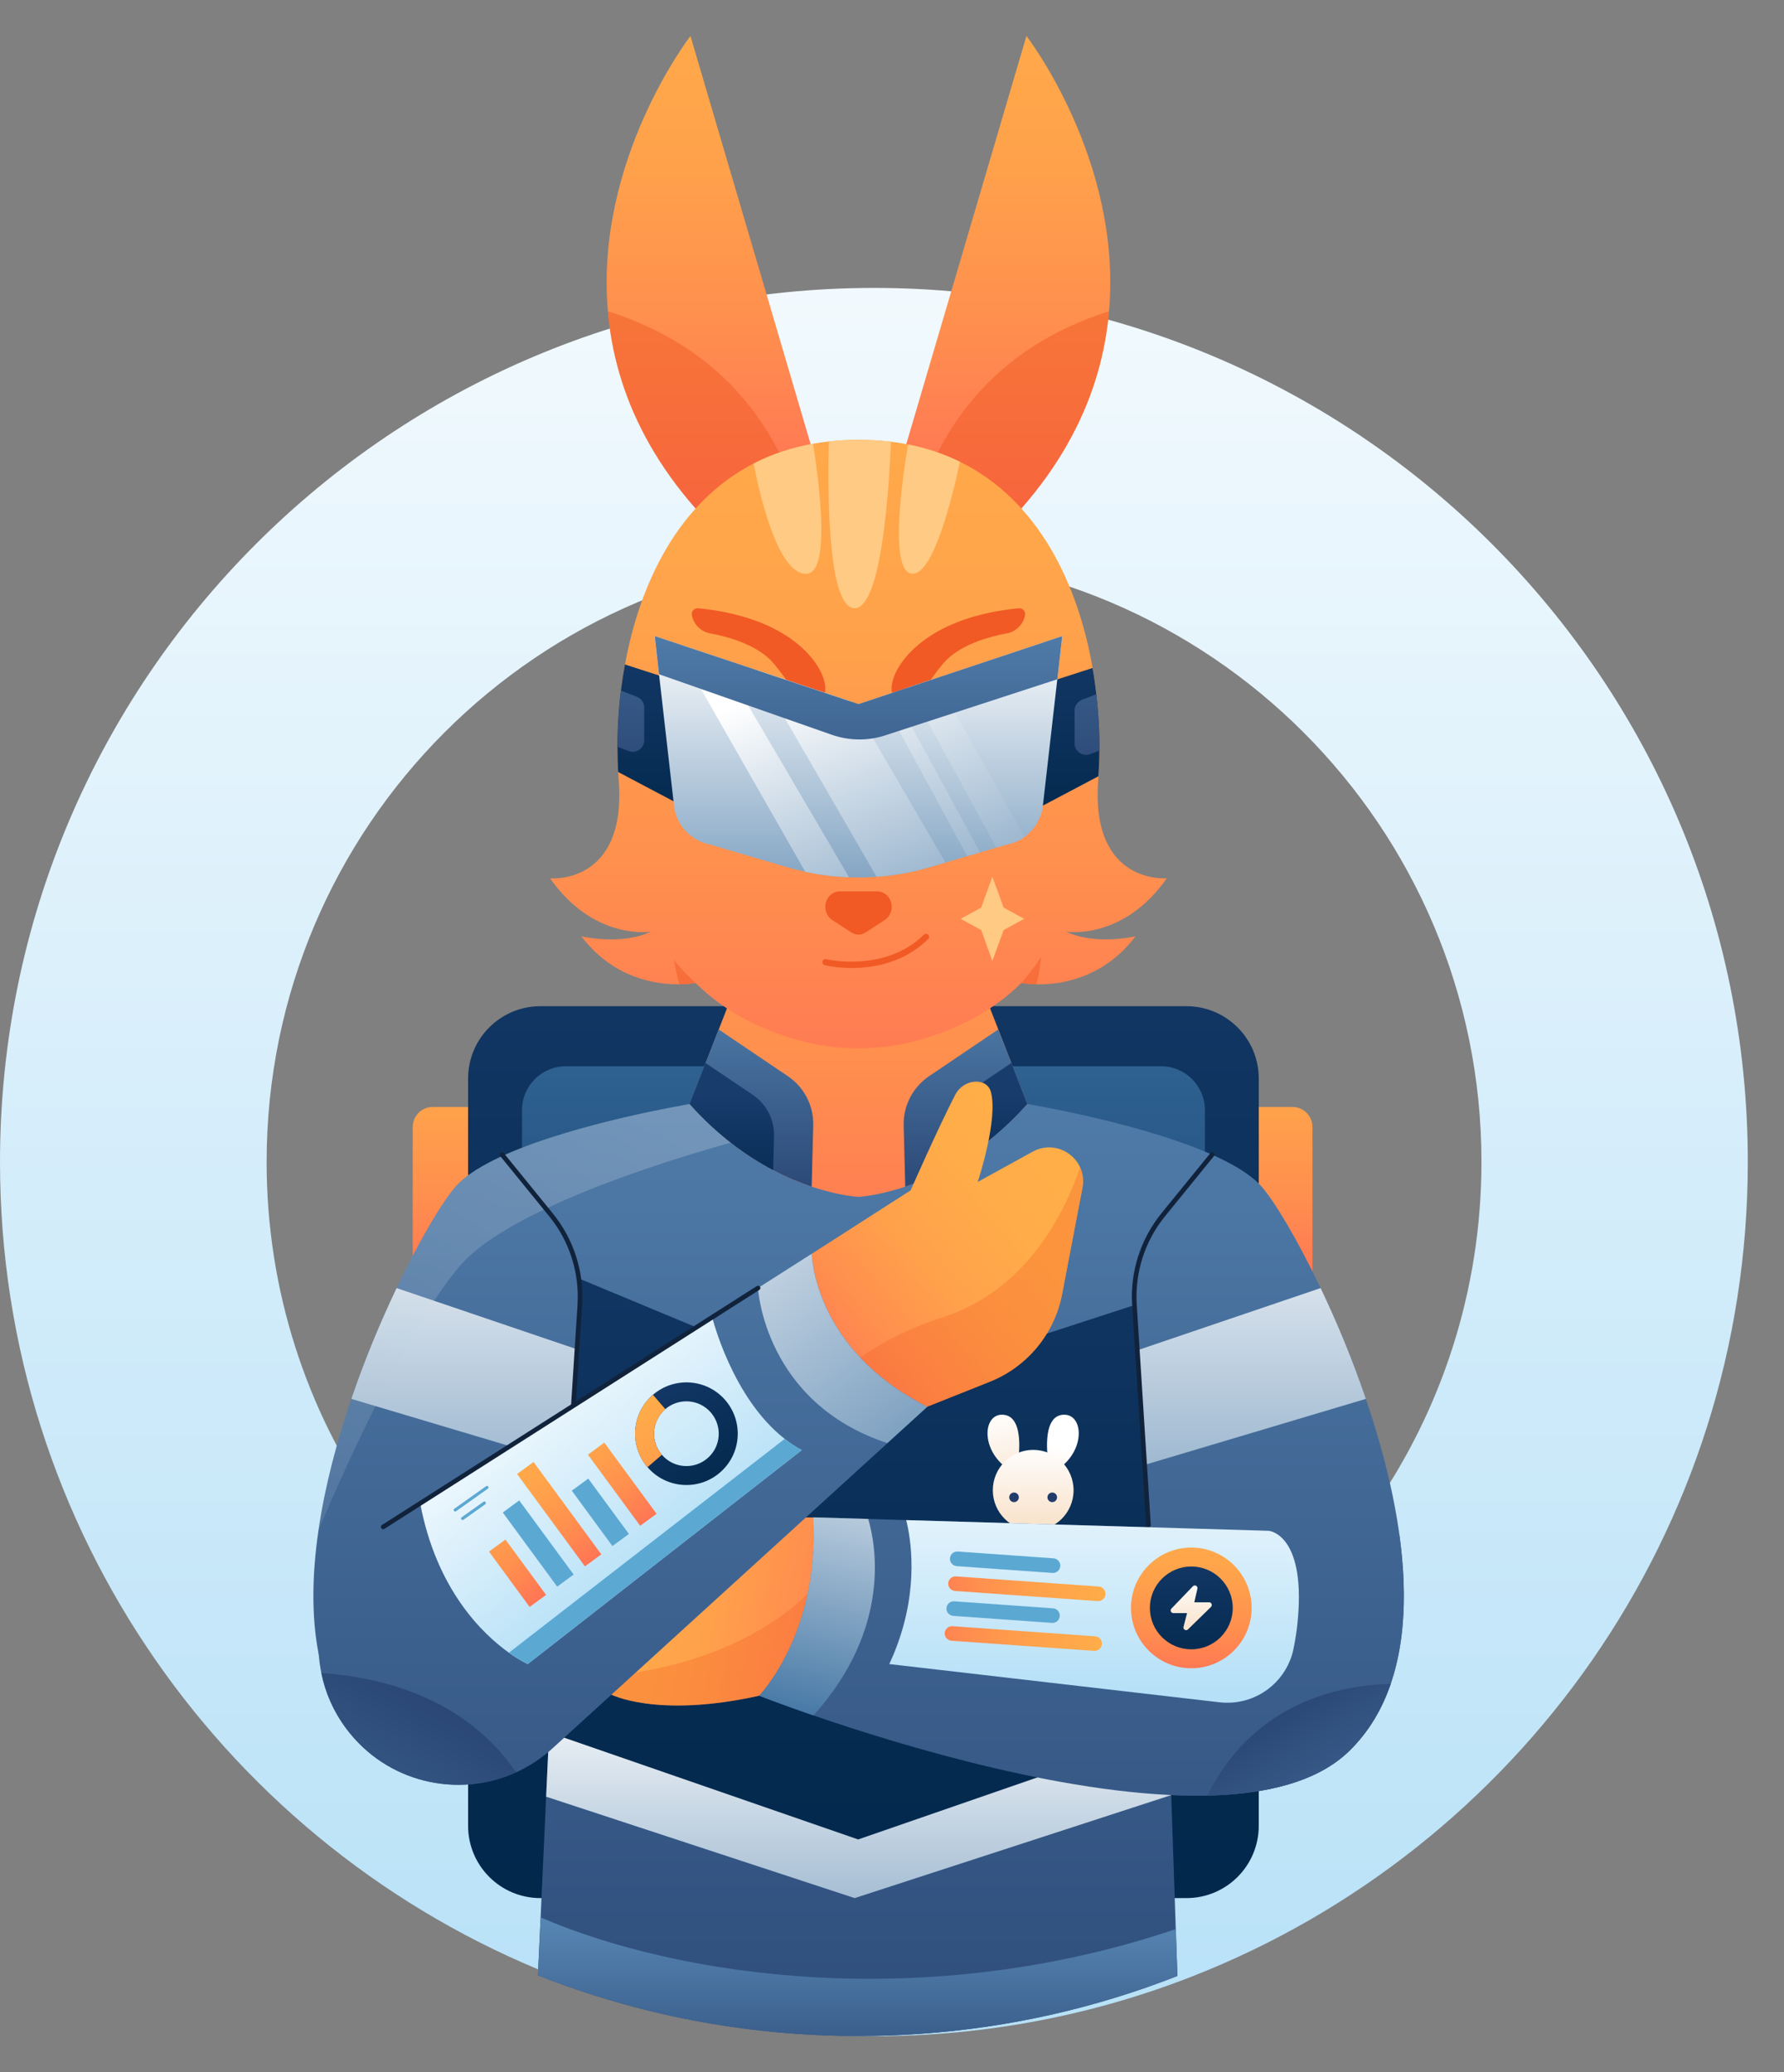 <svg width="31" height="36" viewBox="0 0 31 36" fill="none" xmlns="http://www.w3.org/2000/svg">
<rect x="0" y="0" width="31" height="36" fill="#808080" stroke="none"/>
<path d="M15.187 5.002C6.799 5.002 0 11.802 0 20.189C0 26.61 3.985 32.1 9.615 34.321C11.34 35.001 13.219 35.375 15.186 35.375C17.142 35.375 19.01 35.006 20.728 34.332C26.375 32.117 30.371 26.619 30.371 20.188C30.373 11.802 23.573 5.002 15.187 5.002ZM19.039 30.019C17.845 30.487 16.546 30.743 15.187 30.743C13.82 30.743 12.514 30.484 11.316 30.01C7.402 28.466 4.633 24.65 4.633 20.188C4.633 14.359 9.358 9.633 15.188 9.633C21.018 9.633 25.743 14.358 25.743 20.188C25.741 24.659 22.963 28.48 19.039 30.019Z" fill="url(#paint0_linear_421_59963)"/>
<path d="M7.52 22.713H8.134V19.231H7.52C7.328 19.231 7.172 19.387 7.172 19.579V22.365C7.173 22.558 7.328 22.713 7.52 22.713Z" fill="url(#paint1_linear_421_59963)"/>
<path d="M22.457 22.713H21.844V19.231H22.457C22.649 19.231 22.806 19.387 22.806 19.579V22.365C22.804 22.558 22.649 22.713 22.457 22.713Z" fill="url(#paint2_linear_421_59963)"/>
<path d="M20.617 32.976H9.39C8.696 32.976 8.134 32.414 8.134 31.72V18.737C8.134 18.044 8.696 17.481 9.39 17.481H20.617C21.311 17.481 21.873 18.044 21.873 18.737V31.719C21.873 32.414 21.311 32.976 20.617 32.976Z" fill="url(#paint3_linear_421_59963)"/>
<path d="M20.175 21.761H9.833C9.412 21.761 9.071 21.421 9.071 21V19.286C9.071 18.865 9.412 18.524 9.833 18.524H20.175C20.596 18.524 20.937 18.865 20.937 19.286V21C20.938 21.421 20.596 21.761 20.175 21.761Z" fill="url(#paint4_linear_421_59963)"/>
<path d="M23.442 30.422C22.786 31.06 21.642 31.245 20.352 31.187L20.431 33.513L20.46 34.329C19.058 34.879 17.555 35.226 15.987 35.335C15.634 35.36 15.277 35.372 14.918 35.372C12.95 35.372 11.072 34.998 9.347 34.318L9.394 33.312L9.49 31.214L9.527 30.422L9.565 29.601L9.595 28.952L6.398 30.422C5.468 29.518 5.315 28.084 5.534 26.587C5.646 25.822 5.853 25.04 6.106 24.303C6.344 23.603 6.621 22.943 6.892 22.378C7.306 21.509 7.702 20.859 7.915 20.617C8.005 20.515 8.128 20.416 8.274 20.324C8.422 20.232 8.592 20.143 8.778 20.061C10.034 19.503 11.99 19.18 11.99 19.18L12.502 19.194L14.622 19.252L14.919 20.779L15.215 19.252L17.849 19.18C17.849 19.18 21.136 19.72 21.924 20.617C22.137 20.859 22.534 21.51 22.947 22.378C23.217 22.943 23.495 23.603 23.733 24.303C24.479 26.483 24.848 29.054 23.442 30.422Z" fill="url(#paint5_linear_421_59963)"/>
<path d="M20.459 34.329C19.058 34.879 17.555 35.226 15.986 35.335C15.633 35.36 15.277 35.372 14.917 35.372C12.95 35.372 11.072 34.998 9.347 34.318L9.394 33.312C11.787 34.343 16.068 34.987 20.433 33.514L20.459 34.329Z" fill="url(#paint6_linear_421_59963)"/>
<path d="M6.105 24.303L9.951 25.45L10.078 23.459L6.892 22.378C6.621 22.944 6.344 23.603 6.105 24.303Z" fill="url(#paint7_linear_421_59963)"/>
<path opacity="0.2" d="M12.996 19.772C12.996 19.772 9.072 20.768 8.011 21.971C6.951 23.176 5.533 26.587 5.533 26.587C5.645 25.822 5.853 25.04 6.106 24.303C6.344 23.603 6.621 22.943 6.892 22.378C7.306 21.509 7.702 20.859 7.915 20.617C8.005 20.515 8.128 20.416 8.274 20.324C8.422 20.232 8.592 20.143 8.778 20.061C10.034 19.503 11.99 19.18 11.99 19.18L12.501 19.194L12.996 19.772Z" fill="url(#paint8_linear_421_59963)"/>
<path d="M20.351 31.187L14.851 32.976L9.49 31.214L9.527 30.421L9.564 29.6L9.927 24.909L19.889 25.448L20.351 31.187Z" fill="url(#paint9_linear_421_59963)"/>
<path d="M10.078 22.219L14.918 24.233L19.712 22.674L20.189 30.131L14.912 31.957L9.635 30.131L10.078 22.219Z" fill="url(#paint10_linear_421_59963)"/>
<path d="M15.389 28.454C15.389 28.454 14.989 29.062 13.193 29.46C11.395 29.859 10.604 29.432 10.604 29.432L10.845 29.086L12.751 26.363H14.134L14.561 27.074L15.389 28.454Z" fill="url(#paint11_linear_421_59963)"/>
<path opacity="0.3" d="M15.389 28.453C15.389 28.453 14.989 29.061 13.193 29.46C11.395 29.858 10.604 29.431 10.604 29.431L10.845 29.086C13.204 28.765 14.217 27.595 14.559 27.072L15.389 28.453Z" fill="#F15A24"/>
<path d="M9.829 26.538C9.828 26.538 9.828 26.538 9.827 26.538C9.805 26.537 9.788 26.517 9.79 26.497L10.035 22.672C10.071 22.112 9.896 21.563 9.542 21.129L8.693 20.086C8.679 20.069 8.682 20.044 8.699 20.029C8.716 20.016 8.741 20.018 8.756 20.035L9.604 21.079C9.971 21.53 10.153 22.097 10.115 22.678L9.87 26.503C9.868 26.522 9.85 26.538 9.829 26.538Z" fill="#11223B"/>
<path d="M17.85 19.179C17.106 20.018 16.306 20.422 15.729 20.616C15.243 20.779 14.918 20.794 14.918 20.794C14.918 20.794 14.59 20.779 14.105 20.616C13.53 20.422 12.73 20.018 11.985 19.179L12.489 17.886L12.888 16.864L14.687 17.639L14.918 17.738L16.138 17.213L16.948 16.864L16.988 16.963L17.348 17.887L17.455 18.163L17.85 19.179Z" fill="url(#paint12_linear_421_59963)"/>
<path d="M18.212 25.363C18.212 25.363 18.096 24.64 18.444 24.582C18.794 24.524 18.876 25.084 18.491 25.439L18.281 25.541L18.212 25.363Z" fill="url(#paint13_linear_421_59963)"/>
<path d="M17.693 25.363C17.693 25.363 17.81 24.64 17.46 24.582C17.111 24.524 17.029 25.084 17.414 25.439L17.624 25.542L17.693 25.363Z" fill="url(#paint14_linear_421_59963)"/>
<path d="M17.954 26.592C18.341 26.592 18.655 26.278 18.655 25.891C18.655 25.503 18.341 25.189 17.954 25.189C17.566 25.189 17.252 25.503 17.252 25.891C17.252 26.278 17.567 26.592 17.954 26.592Z" fill="url(#paint15_linear_421_59963)"/>
<path d="M17.62 26.097C17.666 26.097 17.704 26.06 17.704 26.014C17.704 25.967 17.667 25.93 17.62 25.93C17.574 25.93 17.537 25.967 17.537 26.014C17.537 26.06 17.574 26.097 17.62 26.097Z" fill="#223C6A"/>
<path d="M18.285 26.097C18.331 26.097 18.368 26.06 18.368 26.014C18.368 25.967 18.331 25.93 18.285 25.93C18.239 25.93 18.201 25.967 18.201 26.014C18.201 26.06 18.239 26.097 18.285 26.097Z" fill="#223C6A"/>
<path d="M15.703 19.553L15.73 20.616C15.93 20.548 16.156 20.456 16.399 20.328C16.854 20.088 17.363 19.727 17.85 19.179L17.574 18.468L17.346 17.885L16.142 18.698C15.859 18.89 15.694 19.212 15.703 19.553Z" fill="url(#paint16_linear_421_59963)"/>
<path d="M16.384 19.734L16.399 20.328C16.854 20.088 17.363 19.726 17.85 19.179L17.574 18.468L16.749 19.024C16.514 19.184 16.377 19.451 16.384 19.734Z" fill="url(#paint17_linear_421_59963)"/>
<path d="M19.271 5.408C19.15 6.815 18.489 8.362 16.748 9.796L15.762 9.663L15.197 9.587L17.836 0.625C17.836 0.625 19.5 2.772 19.271 5.408Z" fill="url(#paint18_linear_421_59963)"/>
<path opacity="0.5" d="M19.271 5.408C19.149 6.816 18.489 8.362 16.748 9.796L15.761 9.664C15.82 9.036 16.25 6.358 19.271 5.408Z" fill="#F15A24"/>
<path d="M10.563 5.408C10.684 6.815 11.345 8.362 13.086 9.796L14.072 9.663L14.637 9.587L11.998 0.625C11.998 0.625 10.334 2.772 10.563 5.408Z" fill="url(#paint19_linear_421_59963)"/>
<path opacity="0.5" d="M10.562 5.408C10.684 6.816 11.345 8.362 13.086 9.796L14.072 9.664C14.013 9.036 13.585 6.358 10.562 5.408Z" fill="#F15A24"/>
<path d="M18.527 16.186C19.036 16.43 19.731 16.267 19.731 16.267C19.164 17.015 18.401 17.11 18.008 17.101C17.847 17.098 17.746 17.078 17.746 17.078C17.204 17.619 16.532 17.909 15.978 18.067C15.285 18.262 14.55 18.262 13.856 18.067C13.302 17.911 12.629 17.619 12.088 17.078C12.088 17.078 11.98 17.1 11.807 17.101C11.408 17.106 10.661 17.003 10.102 16.267C10.102 16.267 10.797 16.43 11.307 16.186C11.307 16.186 10.323 16.348 9.559 15.26C9.559 15.26 10.895 15.383 10.751 13.546C10.747 13.502 10.745 13.457 10.742 13.412C10.709 12.845 10.74 12.196 10.86 11.543C11.116 10.147 11.779 8.731 13.095 8.053C13.403 7.894 13.745 7.777 14.128 7.709C14.217 7.693 14.31 7.679 14.404 7.669C14.569 7.651 14.74 7.641 14.919 7.641C15.116 7.641 15.304 7.653 15.483 7.674C15.585 7.686 15.685 7.702 15.781 7.722C16.11 7.787 16.41 7.891 16.682 8.023C18.057 8.699 18.736 10.169 18.986 11.605L18.987 11.608C19.014 11.76 19.035 11.911 19.052 12.061C19.091 12.398 19.109 12.729 19.105 13.041C19.104 13.194 19.098 13.343 19.088 13.486C19.088 13.505 19.085 13.525 19.084 13.545C18.942 15.381 20.276 15.258 20.276 15.258C19.511 16.348 18.527 16.186 18.527 16.186Z" fill="url(#paint20_linear_421_59963)"/>
<path d="M15.896 12.166C15.723 12.304 15.476 12.166 15.492 11.946C15.496 11.892 15.508 11.83 15.533 11.761C15.647 11.443 16.171 10.719 17.701 10.567C17.769 10.561 17.825 10.62 17.812 10.686C17.783 10.847 17.656 10.974 17.495 11.004C17.177 11.062 16.658 11.207 16.388 11.529C16.126 11.841 16.037 12.053 15.896 12.166Z" fill="#F15A24"/>
<path d="M13.938 12.166C14.111 12.304 14.358 12.166 14.342 11.946C14.338 11.892 14.326 11.83 14.301 11.761C14.187 11.443 13.663 10.719 12.132 10.567C12.065 10.56 12.009 10.62 12.022 10.686C12.051 10.847 12.178 10.974 12.339 11.003C12.656 11.062 13.176 11.206 13.446 11.529C13.71 11.841 13.798 12.053 13.938 12.166Z" fill="#F15A24"/>
<path d="M12.225 11.985L11.827 13.986L10.741 13.412C10.734 13.27 10.729 13.124 10.729 12.975C10.729 12.662 10.748 12.333 10.789 11.998C10.808 11.847 10.831 11.696 10.859 11.544L12.225 11.985Z" fill="url(#paint21_linear_421_59963)"/>
<path d="M11.194 12.29V12.863C11.194 13.001 11.056 13.097 10.927 13.049L10.73 12.975C10.73 12.662 10.75 12.333 10.79 11.998L11.067 12.105C11.143 12.135 11.194 12.207 11.194 12.29Z" fill="url(#paint22_linear_421_59963)"/>
<path d="M19.104 13.041C19.103 13.194 19.097 13.343 19.087 13.486L18.04 14.039L17.642 12.039L18.985 11.605L18.986 11.608C19.013 11.76 19.034 11.911 19.051 12.061C19.09 12.399 19.108 12.729 19.104 13.041Z" fill="url(#paint23_linear_421_59963)"/>
<path d="M19.104 13.041L18.941 13.102C18.812 13.15 18.673 13.054 18.673 12.916V12.343C18.673 12.261 18.724 12.188 18.8 12.158L19.051 12.061C19.09 12.399 19.108 12.729 19.104 13.041Z" fill="url(#paint24_linear_421_59963)"/>
<path d="M18.458 11.051L18.122 13.995C18.096 14.217 17.978 14.413 17.804 14.538C17.715 14.602 17.612 14.648 17.5 14.67L17.313 14.725L17.029 14.809L16.808 14.874L16.428 14.986L16.143 15.07C15.844 15.157 15.539 15.213 15.232 15.233C15.074 15.246 14.914 15.248 14.755 15.242C14.749 15.242 14.743 15.242 14.737 15.242C14.509 15.232 14.283 15.205 14.059 15.16C14.038 15.156 14.017 15.151 13.995 15.146C13.893 15.124 13.792 15.098 13.691 15.07L12.333 14.671C12.001 14.605 11.75 14.332 11.712 13.996L11.376 11.052L11.904 11.228L12.059 11.28L12.206 11.329L12.519 11.433L13.155 11.645L14.8 12.194L14.916 12.233L15.3 12.105L15.519 12.033L15.793 11.94L16.259 11.785L18.458 11.051Z" fill="url(#paint25_linear_421_59963)"/>
<path d="M14.754 15.241C14.748 15.241 14.742 15.241 14.735 15.241C14.508 15.232 14.281 15.204 14.057 15.159C14.037 15.155 14.016 15.15 13.993 15.146L11.835 11.365L11.903 11.227L12.058 11.279L12.206 11.328L12.518 11.433L14.754 15.241Z" fill="url(#paint26_linear_421_59963)"/>
<path d="M17.805 14.539C17.716 14.603 17.613 14.649 17.501 14.671L17.314 14.726L15.795 11.94L16.26 11.785L17.805 14.539Z" fill="url(#paint27_linear_421_59963)"/>
<path d="M16.428 14.984L16.143 15.068C15.844 15.155 15.539 15.211 15.232 15.232L13.156 11.643L14.801 12.192L16.428 14.984Z" fill="url(#paint28_linear_421_59963)"/>
<path d="M17.03 14.809L16.808 14.874L15.301 12.105L15.52 12.031L17.03 14.809Z" fill="url(#paint29_linear_421_59963)"/>
<path d="M14.918 12.232L18.458 11.051L18.373 11.801L15.381 12.776C15.08 12.874 14.755 12.87 14.456 12.766L11.452 11.714L11.377 11.051L14.918 12.232Z" fill="url(#paint30_linear_421_59963)"/>
<path d="M14.005 9.969C13.505 9.969 13.188 8.538 13.096 8.053C13.403 7.894 13.745 7.778 14.128 7.709C14.264 8.581 14.418 9.969 14.005 9.969Z" fill="#FFCA83"/>
<path d="M15.482 7.674C15.45 8.458 15.321 10.566 14.85 10.566C14.358 10.566 14.385 8.342 14.403 7.669C14.568 7.651 14.739 7.641 14.918 7.641C15.114 7.641 15.303 7.652 15.482 7.674Z" fill="#FFCA83"/>
<path d="M16.68 8.023C16.551 8.629 16.217 10.004 15.845 9.967C15.425 9.926 15.709 8.128 15.78 7.721C16.11 7.787 16.409 7.889 16.68 8.023Z" fill="#FFCA83"/>
<path d="M15.241 15.486H14.918H14.594C14.454 15.486 14.341 15.605 14.341 15.754V15.755C14.341 15.848 14.386 15.934 14.461 15.983L14.791 16.198C14.83 16.224 14.873 16.236 14.918 16.238C14.962 16.236 15.005 16.224 15.044 16.198L15.374 15.983C15.449 15.934 15.495 15.848 15.495 15.755V15.754C15.495 15.605 15.381 15.486 15.241 15.486Z" fill="#F15A24"/>
<path opacity="0.5" d="M12.088 17.078C12.088 17.078 11.98 17.1 11.808 17.101C11.74 16.897 11.712 16.673 11.712 16.673C11.81 16.823 12.088 17.078 12.088 17.078Z" fill="#F15A24"/>
<path opacity="0.5" d="M18.089 16.626C18.089 16.626 18.073 16.881 18.008 17.101C17.847 17.097 17.746 17.078 17.746 17.078C17.746 17.078 17.95 16.851 18.089 16.626Z" fill="#F15A24"/>
<path d="M14.803 16.817C14.537 16.817 14.349 16.773 14.331 16.768C14.303 16.761 14.285 16.732 14.291 16.704C14.299 16.676 14.327 16.657 14.355 16.665C14.365 16.667 15.378 16.903 16.054 16.239C16.075 16.218 16.11 16.218 16.129 16.24C16.15 16.261 16.15 16.294 16.128 16.315C15.707 16.729 15.178 16.817 14.803 16.817Z" fill="#F15A24"/>
<path d="M18.81 20.637L18.457 22.482C18.325 23.172 17.851 23.747 17.197 24.007L16.113 24.439L14.585 24.848L14.171 24.255L13.312 23.027L14.107 21.781L15.824 20.68C15.824 20.68 16.293 19.612 16.597 19.023C16.747 18.732 17.147 18.716 17.217 18.966C17.35 19.437 16.999 20.506 16.989 20.534L17.945 20.008C18.267 19.831 18.635 19.988 18.769 20.28C18.817 20.384 18.835 20.506 18.81 20.637Z" fill="url(#paint31_linear_421_59963)"/>
<path opacity="0.3" d="M18.81 20.637L18.457 22.482C18.325 23.172 17.851 23.747 17.197 24.008L16.113 24.439L14.586 24.848L14.171 24.255C14.593 23.797 15.295 23.234 16.384 22.884C17.854 22.413 18.511 21.041 18.768 20.279C18.817 20.384 18.835 20.506 18.81 20.637Z" fill="#F15A24"/>
<path d="M16.113 24.44L15.421 25.072L9.601 30.374C9.407 30.55 9.193 30.689 8.969 30.791C7.957 31.251 6.713 30.971 6.012 30.025C5.793 29.73 5.652 29.402 5.584 29.066C5.538 28.845 5.525 28.62 5.541 28.397C5.596 27.662 5.984 26.957 6.658 26.527L13.172 22.377L14.107 21.781C14.107 21.781 14.123 23.431 16.113 24.44Z" fill="url(#paint32_linear_421_59963)"/>
<path d="M16.113 24.44L15.419 25.071C13.277 24.368 13.171 22.377 13.171 22.377L14.106 21.781C14.107 21.781 14.123 23.431 16.113 24.44Z" fill="url(#paint33_linear_421_59963)"/>
<path d="M13.932 25.193L9.17 28.911C9.17 28.911 9.038 28.853 8.843 28.713C8.388 28.388 7.585 27.621 7.301 26.116L12.375 22.883C12.375 22.883 12.719 24.284 13.636 24.998C13.728 25.072 13.828 25.137 13.932 25.193Z" fill="url(#paint34_linear_421_59963)"/>
<path d="M13.932 25.193L9.17 28.911C9.17 28.911 9.039 28.853 8.843 28.713L13.635 24.999C13.728 25.072 13.828 25.137 13.932 25.193Z" fill="#5BA8D3"/>
<path d="M9.489 27.708L9.203 27.918L8.497 26.956L8.783 26.747L9.489 27.708Z" fill="url(#paint35_linear_421_59963)"/>
<path d="M9.022 26.067L8.737 26.277L9.682 27.565L9.968 27.355L9.022 26.067Z" fill="#5BA8D3"/>
<path d="M10.449 27.004L10.164 27.213L8.985 25.608L9.271 25.399L10.449 27.004Z" fill="url(#paint36_linear_421_59963)"/>
<path d="M10.222 25.688L9.936 25.898L10.642 26.86L10.928 26.65L10.222 25.688Z" fill="#5BA8D3"/>
<path d="M11.409 26.299L11.124 26.508L10.216 25.272L10.501 25.063L11.409 26.299Z" fill="url(#paint37_linear_421_59963)"/>
<path d="M11.346 24.232C10.973 24.553 10.931 25.117 11.252 25.49C11.573 25.862 12.136 25.905 12.509 25.584C12.883 25.263 12.925 24.7 12.604 24.326C12.283 23.953 11.72 23.911 11.346 24.232ZM12.293 25.335C12.059 25.536 11.704 25.511 11.501 25.274C11.3 25.039 11.325 24.685 11.56 24.482C11.795 24.279 12.151 24.306 12.353 24.541C12.556 24.777 12.53 25.132 12.293 25.335Z" fill="url(#paint38_linear_421_59963)"/>
<path d="M11.346 24.232L11.562 24.482C11.326 24.684 11.299 25.039 11.502 25.274L11.251 25.49C10.93 25.117 10.973 24.553 11.346 24.232Z" fill="url(#paint39_linear_421_59963)"/>
<path d="M7.908 26.26C7.901 26.26 7.893 26.255 7.888 26.249C7.88 26.237 7.882 26.221 7.894 26.212L8.447 25.82C8.459 25.811 8.475 25.814 8.484 25.826C8.492 25.838 8.49 25.854 8.477 25.863L7.925 26.255C7.92 26.259 7.914 26.26 7.908 26.26Z" fill="#5BA8D3"/>
<path d="M8.036 26.408C8.028 26.408 8.021 26.403 8.016 26.397C8.008 26.385 8.01 26.369 8.022 26.36L8.401 26.091C8.414 26.082 8.43 26.084 8.438 26.097C8.447 26.109 8.444 26.125 8.432 26.134L8.053 26.403C8.048 26.407 8.042 26.408 8.036 26.408Z" fill="#5BA8D3"/>
<path d="M6.658 26.567C6.645 26.567 6.632 26.561 6.625 26.549C6.613 26.53 6.619 26.506 6.637 26.494L13.151 22.343C13.17 22.331 13.194 22.337 13.207 22.355C13.219 22.374 13.213 22.398 13.194 22.41L6.68 26.561C6.673 26.565 6.666 26.567 6.658 26.567Z" fill="#11223B"/>
<path d="M14.131 19.553L14.104 20.616C13.904 20.548 13.677 20.456 13.435 20.328C12.98 20.088 12.471 19.727 11.983 19.179L12.26 18.468L12.488 17.885L13.692 18.698C13.975 18.89 14.141 19.212 14.131 19.553Z" fill="url(#paint40_linear_421_59963)"/>
<path d="M13.45 19.734L13.435 20.328C12.98 20.088 12.471 19.726 11.983 19.179L12.26 18.468L13.085 19.024C13.319 19.184 13.457 19.451 13.45 19.734Z" fill="url(#paint41_linear_421_59963)"/>
<path d="M23.734 24.303L19.889 25.45L19.762 23.459L22.948 22.378C23.219 22.944 23.496 23.603 23.734 24.303Z" fill="url(#paint42_linear_421_59963)"/>
<path d="M19.957 26.538C19.936 26.538 19.919 26.522 19.917 26.501L19.673 22.676C19.636 22.097 19.817 21.529 20.183 21.077L21.032 20.034C21.046 20.017 21.071 20.014 21.088 20.028C21.106 20.041 21.108 20.067 21.095 20.084L20.246 21.128C19.892 21.563 19.717 22.11 19.753 22.67L19.997 26.495C19.999 26.517 19.983 26.535 19.96 26.537C19.958 26.538 19.957 26.538 19.957 26.538Z" fill="#11223B"/>
<path d="M24.166 29.253C24.014 29.697 23.779 30.095 23.443 30.422C22.895 30.954 22.01 31.171 20.982 31.194C18.673 31.247 15.647 30.323 14.136 29.803C13.551 29.601 13.193 29.46 13.193 29.46C13.193 29.46 14.245 28.383 14.133 26.361L15.088 26.389L15.745 26.409L22.047 26.595L24.316 26.661C24.445 27.591 24.427 28.492 24.166 29.253Z" fill="url(#paint43_linear_421_59963)"/>
<path d="M14.135 29.803C13.55 29.601 13.191 29.46 13.191 29.46C13.191 29.46 14.243 28.383 14.131 26.361L15.087 26.389C15.221 26.843 15.491 28.296 14.135 29.803Z" fill="url(#paint44_linear_421_59963)"/>
<path d="M22.539 28.263C22.523 28.407 22.483 28.645 22.448 28.759C22.371 29.002 22.223 29.205 22.029 29.349C21.794 29.524 21.497 29.61 21.189 29.574L15.453 28.91C15.502 28.804 15.546 28.7 15.584 28.597C15.969 27.569 15.825 26.725 15.747 26.409L22.048 26.595C22.047 26.596 22.722 26.646 22.539 28.263Z" fill="url(#paint45_linear_421_59963)"/>
<path d="M20.701 28.983C21.28 28.983 21.749 28.513 21.749 27.934C21.749 27.356 21.28 26.886 20.701 26.886C20.122 26.886 19.653 27.356 19.653 27.934C19.653 28.513 20.122 28.983 20.701 28.983Z" fill="url(#paint46_linear_421_59963)"/>
<path d="M20.701 28.654C21.098 28.654 21.421 28.332 21.421 27.935C21.421 27.537 21.098 27.215 20.701 27.215C20.303 27.215 19.981 27.537 19.981 27.935C19.981 28.332 20.303 28.654 20.701 28.654Z" fill="url(#paint47_linear_421_59963)"/>
<path d="M20.728 27.559L20.355 27.947C20.327 27.976 20.348 28.025 20.389 28.025H20.627L20.566 28.263C20.553 28.308 20.61 28.341 20.643 28.308L21.043 27.917C21.073 27.888 21.052 27.837 21.01 27.837H20.753L20.807 27.601C20.818 27.555 20.761 27.525 20.728 27.559Z" fill="url(#paint48_linear_421_59963)"/>
<path d="M18.288 27.327L16.625 27.209C16.555 27.204 16.502 27.143 16.507 27.073C16.512 27.003 16.572 26.95 16.642 26.955L18.305 27.073C18.376 27.078 18.429 27.139 18.424 27.209C18.419 27.279 18.358 27.332 18.288 27.327Z" fill="#5BA8D3"/>
<path d="M19.073 27.816L16.596 27.64C16.525 27.635 16.473 27.575 16.477 27.505C16.482 27.435 16.543 27.382 16.613 27.387L19.09 27.563C19.16 27.568 19.213 27.628 19.209 27.698C19.204 27.77 19.143 27.821 19.073 27.816Z" fill="url(#paint49_linear_421_59963)"/>
<path d="M18.28 28.195L16.565 28.073C16.495 28.068 16.442 28.008 16.447 27.938C16.452 27.868 16.512 27.815 16.582 27.82L18.297 27.942C18.367 27.946 18.42 28.007 18.415 28.077C18.41 28.147 18.35 28.2 18.28 28.195Z" fill="#5BA8D3"/>
<path d="M19.012 28.681L16.534 28.505C16.464 28.5 16.411 28.44 16.416 28.37C16.421 28.3 16.481 28.247 16.551 28.252L19.029 28.428C19.099 28.433 19.152 28.493 19.147 28.563C19.142 28.633 19.082 28.686 19.012 28.681Z" fill="url(#paint50_linear_421_59963)"/>
<path d="M24.166 29.253C24.014 29.698 23.779 30.095 23.443 30.422C22.895 30.955 22.01 31.171 20.982 31.195C21.294 30.541 22.147 29.315 24.166 29.253Z" fill="url(#paint51_linear_421_59963)"/>
<path d="M8.969 30.791C7.957 31.251 6.713 30.971 6.012 30.024C5.793 29.729 5.651 29.402 5.584 29.066C6.553 29.13 8.059 29.46 8.969 30.791Z" fill="url(#paint52_linear_421_59963)"/>
<path d="M17.244 15.231L17.44 15.768L17.796 15.963L17.44 16.158L17.244 16.695L17.05 16.158L16.693 15.963L17.05 15.768L17.244 15.231Z" fill="#FFCA83"/>
<defs>
<linearGradient id="paint0_linear_421_59963" x1="15.187" y1="-2.04" x2="15.187" y2="36.863" gradientUnits="userSpaceOnUse">
<stop stop-color="white"/>
<stop offset="1" stop-color="#B5E0F7"/>
</linearGradient>
<linearGradient id="paint1_linear_421_59963" x1="7.654" y1="25.192" x2="7.654" y2="15.499" gradientUnits="userSpaceOnUse">
<stop stop-color="#FF2A64"/>
<stop offset="0.031" stop-color="#FF3462"/>
<stop offset="0.169" stop-color="#FF595A"/>
<stop offset="0.313" stop-color="#FF7854"/>
<stop offset="0.463" stop-color="#FF904E"/>
<stop offset="0.62" stop-color="#FFA24B"/>
<stop offset="0.791" stop-color="#FFAC49"/>
<stop offset="1" stop-color="#FFAF48"/>
</linearGradient>
<linearGradient id="paint2_linear_421_59963" x1="22.324" y1="25.192" x2="22.324" y2="15.499" gradientUnits="userSpaceOnUse">
<stop stop-color="#FF2A64"/>
<stop offset="0.031" stop-color="#FF3462"/>
<stop offset="0.169" stop-color="#FF595A"/>
<stop offset="0.313" stop-color="#FF7854"/>
<stop offset="0.463" stop-color="#FF904E"/>
<stop offset="0.62" stop-color="#FFA24B"/>
<stop offset="0.791" stop-color="#FFAC49"/>
<stop offset="1" stop-color="#FFAF48"/>
</linearGradient>
<linearGradient id="paint3_linear_421_59963" x1="15.004" y1="36.794" x2="15.004" y2="12.886" gradientUnits="userSpaceOnUse">
<stop stop-color="#002649"/>
<stop offset="0.321" stop-color="#042A4F"/>
<stop offset="0.748" stop-color="#0F3460"/>
<stop offset="1" stop-color="#183D6D"/>
</linearGradient>
<linearGradient id="paint4_linear_421_59963" x1="15.004" y1="28.943" x2="15.004" y2="11.435" gradientUnits="userSpaceOnUse">
<stop stop-color="#183D6D"/>
<stop offset="0.194" stop-color="#1C4373"/>
<stop offset="0.453" stop-color="#265483"/>
<stop offset="0.746" stop-color="#376F9F"/>
<stop offset="1" stop-color="#498DBC"/>
</linearGradient>
<linearGradient id="paint5_linear_421_59963" x1="14.92" y1="41.31" x2="14.92" y2="13.878" gradientUnits="userSpaceOnUse">
<stop stop-color="#223C6A"/>
<stop offset="1" stop-color="#5A8AB7"/>
</linearGradient>
<linearGradient id="paint6_linear_421_59963" x1="14.903" y1="37.188" x2="14.903" y2="33.149" gradientUnits="userSpaceOnUse">
<stop stop-color="#223C6A"/>
<stop offset="1" stop-color="#5A8AB7"/>
</linearGradient>
<linearGradient id="paint7_linear_421_59963" x1="8.092" y1="31.271" x2="8.092" y2="20.045" gradientUnits="userSpaceOnUse">
<stop stop-color="#386E9F"/>
<stop offset="1" stop-color="white"/>
</linearGradient>
<linearGradient id="paint8_linear_421_59963" x1="1.967" y1="34.252" x2="11.034" y2="19.194" gradientUnits="userSpaceOnUse">
<stop stop-color="#386E9F"/>
<stop offset="1" stop-color="white"/>
</linearGradient>
<linearGradient id="paint9_linear_421_59963" x1="14.92" y1="37.765" x2="14.92" y2="29.098" gradientUnits="userSpaceOnUse">
<stop stop-color="#386E9F"/>
<stop offset="1" stop-color="white"/>
</linearGradient>
<linearGradient id="paint10_linear_421_59963" x1="14.912" y1="36.36" x2="14.912" y2="18.48" gradientUnits="userSpaceOnUse">
<stop stop-color="#002649"/>
<stop offset="0.321" stop-color="#042A4F"/>
<stop offset="0.748" stop-color="#0F3460"/>
<stop offset="1" stop-color="#183D6D"/>
</linearGradient>
<linearGradient id="paint11_linear_421_59963" x1="18.056" y1="29.098" x2="8.677" y2="27.153" gradientUnits="userSpaceOnUse">
<stop stop-color="#FF2A64"/>
<stop offset="0.031" stop-color="#FF3462"/>
<stop offset="0.169" stop-color="#FF595A"/>
<stop offset="0.313" stop-color="#FF7854"/>
<stop offset="0.463" stop-color="#FF904E"/>
<stop offset="0.62" stop-color="#FFA24B"/>
<stop offset="0.791" stop-color="#FFAC49"/>
<stop offset="1" stop-color="#FFAF48"/>
</linearGradient>
<linearGradient id="paint12_linear_421_59963" x1="14.917" y1="30.107" x2="14.917" y2="4.366" gradientUnits="userSpaceOnUse">
<stop stop-color="#FF2A64"/>
<stop offset="0.031" stop-color="#FF3462"/>
<stop offset="0.169" stop-color="#FF595A"/>
<stop offset="0.313" stop-color="#FF7854"/>
<stop offset="0.463" stop-color="#FF904E"/>
<stop offset="0.62" stop-color="#FFA24B"/>
<stop offset="0.791" stop-color="#FFAC49"/>
<stop offset="1" stop-color="#FFAF48"/>
</linearGradient>
<linearGradient id="paint13_linear_421_59963" x1="18.426" y1="25.122" x2="18.034" y2="26.54" gradientUnits="userSpaceOnUse">
<stop stop-color="white"/>
<stop offset="1" stop-color="#F9E4CE"/>
</linearGradient>
<linearGradient id="paint14_linear_421_59963" x1="17.304" y1="24.489" x2="17.695" y2="25.9" gradientUnits="userSpaceOnUse">
<stop stop-color="white"/>
<stop offset="1" stop-color="#F9E4CE"/>
</linearGradient>
<linearGradient id="paint15_linear_421_59963" x1="17.954" y1="25.089" x2="17.954" y2="26.405" gradientUnits="userSpaceOnUse">
<stop stop-color="white"/>
<stop offset="1" stop-color="#F9E4CE"/>
</linearGradient>
<linearGradient id="paint16_linear_421_59963" x1="16.776" y1="21.487" x2="16.776" y2="16.494" gradientUnits="userSpaceOnUse">
<stop stop-color="#223C6A"/>
<stop offset="1" stop-color="#5A8AB7"/>
</linearGradient>
<linearGradient id="paint17_linear_421_59963" x1="17.117" y1="21.903" x2="17.117" y2="19.024" gradientUnits="userSpaceOnUse">
<stop stop-color="#002649"/>
<stop offset="0.321" stop-color="#042A4F"/>
<stop offset="0.748" stop-color="#0F3460"/>
<stop offset="1" stop-color="#183D6D"/>
</linearGradient>
<linearGradient id="paint18_linear_421_59963" x1="17.245" y1="13.694" x2="17.245" y2="-4.075" gradientUnits="userSpaceOnUse">
<stop stop-color="#FF2A64"/>
<stop offset="0.031" stop-color="#FF3462"/>
<stop offset="0.169" stop-color="#FF595A"/>
<stop offset="0.313" stop-color="#FF7854"/>
<stop offset="0.463" stop-color="#FF904E"/>
<stop offset="0.62" stop-color="#FFA24B"/>
<stop offset="0.791" stop-color="#FFAC49"/>
<stop offset="1" stop-color="#FFAF48"/>
</linearGradient>
<linearGradient id="paint19_linear_421_59963" x1="12.59" y1="13.694" x2="12.59" y2="-4.075" gradientUnits="userSpaceOnUse">
<stop stop-color="#FF2A64"/>
<stop offset="0.031" stop-color="#FF3462"/>
<stop offset="0.169" stop-color="#FF595A"/>
<stop offset="0.313" stop-color="#FF7854"/>
<stop offset="0.463" stop-color="#FF904E"/>
<stop offset="0.62" stop-color="#FFA24B"/>
<stop offset="0.791" stop-color="#FFAC49"/>
<stop offset="1" stop-color="#FFAF48"/>
</linearGradient>
<linearGradient id="paint20_linear_421_59963" x1="14.917" y1="26.876" x2="14.917" y2="1.135" gradientUnits="userSpaceOnUse">
<stop stop-color="#FF2A64"/>
<stop offset="0.031" stop-color="#FF3462"/>
<stop offset="0.169" stop-color="#FF595A"/>
<stop offset="0.313" stop-color="#FF7854"/>
<stop offset="0.463" stop-color="#FF904E"/>
<stop offset="0.62" stop-color="#FFA24B"/>
<stop offset="0.791" stop-color="#FFAC49"/>
<stop offset="1" stop-color="#FFAF48"/>
</linearGradient>
<linearGradient id="paint21_linear_421_59963" x1="11.477" y1="15.72" x2="11.477" y2="10.812" gradientUnits="userSpaceOnUse">
<stop stop-color="#002649"/>
<stop offset="0.321" stop-color="#042A4F"/>
<stop offset="0.748" stop-color="#0F3460"/>
<stop offset="1" stop-color="#183D6D"/>
</linearGradient>
<linearGradient id="paint22_linear_421_59963" x1="10.962" y1="14.579" x2="10.962" y2="7.697" gradientUnits="userSpaceOnUse">
<stop stop-color="#223C6A"/>
<stop offset="1" stop-color="#5A8AB7"/>
</linearGradient>
<linearGradient id="paint23_linear_421_59963" x1="18.374" y1="15.72" x2="18.374" y2="10.812" gradientUnits="userSpaceOnUse">
<stop stop-color="#002649"/>
<stop offset="0.321" stop-color="#042A4F"/>
<stop offset="0.748" stop-color="#0F3460"/>
<stop offset="1" stop-color="#183D6D"/>
</linearGradient>
<linearGradient id="paint24_linear_421_59963" x1="18.889" y1="14.579" x2="18.889" y2="7.697" gradientUnits="userSpaceOnUse">
<stop stop-color="#223C6A"/>
<stop offset="1" stop-color="#5A8AB7"/>
</linearGradient>
<linearGradient id="paint25_linear_421_59963" x1="14.917" y1="17.966" x2="14.917" y2="10.877" gradientUnits="userSpaceOnUse">
<stop stop-color="#386E9F"/>
<stop offset="1" stop-color="white"/>
</linearGradient>
<linearGradient id="paint26_linear_421_59963" x1="15.735" y1="19.732" x2="12.886" y2="12.228" gradientUnits="userSpaceOnUse">
<stop stop-color="#386E9F"/>
<stop offset="1" stop-color="white"/>
</linearGradient>
<linearGradient id="paint27_linear_421_59963" x1="18.82" y1="18.561" x2="15.971" y2="11.057" gradientUnits="userSpaceOnUse">
<stop stop-color="#386E9F"/>
<stop offset="1" stop-color="white"/>
</linearGradient>
<linearGradient id="paint28_linear_421_59963" x1="17.04" y1="19.236" x2="14.191" y2="11.733" gradientUnits="userSpaceOnUse">
<stop stop-color="#386E9F"/>
<stop offset="1" stop-color="white"/>
</linearGradient>
<linearGradient id="paint29_linear_421_59963" x1="18.193" y1="18.798" x2="15.345" y2="11.295" gradientUnits="userSpaceOnUse">
<stop stop-color="#386E9F"/>
<stop offset="1" stop-color="white"/>
</linearGradient>
<linearGradient id="paint30_linear_421_59963" x1="14.917" y1="16.391" x2="14.917" y2="9.762" gradientUnits="userSpaceOnUse">
<stop stop-color="#223C6A"/>
<stop offset="1" stop-color="#5A8AB7"/>
</linearGradient>
<linearGradient id="paint31_linear_421_59963" x1="12.121" y1="25.652" x2="18.86" y2="19.885" gradientUnits="userSpaceOnUse">
<stop stop-color="#FF2A64"/>
<stop offset="0.031" stop-color="#FF3462"/>
<stop offset="0.169" stop-color="#FF595A"/>
<stop offset="0.313" stop-color="#FF7854"/>
<stop offset="0.463" stop-color="#FF904E"/>
<stop offset="0.62" stop-color="#FFA24B"/>
<stop offset="0.791" stop-color="#FFAC49"/>
<stop offset="1" stop-color="#FFAF48"/>
</linearGradient>
<linearGradient id="paint32_linear_421_59963" x1="10.823" y1="41.31" x2="10.823" y2="13.878" gradientUnits="userSpaceOnUse">
<stop stop-color="#223C6A"/>
<stop offset="1" stop-color="#5A8AB7"/>
</linearGradient>
<linearGradient id="paint33_linear_421_59963" x1="17.963" y1="28.212" x2="11.201" y2="19.181" gradientUnits="userSpaceOnUse">
<stop stop-color="#386E9F"/>
<stop offset="1" stop-color="white"/>
</linearGradient>
<linearGradient id="paint34_linear_421_59963" x1="8.708" y1="23.452" x2="11.603" y2="27.204" gradientUnits="userSpaceOnUse">
<stop stop-color="white"/>
<stop offset="1" stop-color="#B5E0F7"/>
</linearGradient>
<linearGradient id="paint35_linear_421_59963" x1="10.133" y1="28.92" x2="7.447" y2="25.18" gradientUnits="userSpaceOnUse">
<stop stop-color="#FF2A64"/>
<stop offset="0.031" stop-color="#FF3462"/>
<stop offset="0.169" stop-color="#FF595A"/>
<stop offset="0.313" stop-color="#FF7854"/>
<stop offset="0.463" stop-color="#FF904E"/>
<stop offset="0.62" stop-color="#FFA24B"/>
<stop offset="0.791" stop-color="#FFAC49"/>
<stop offset="1" stop-color="#FFAF48"/>
</linearGradient>
<linearGradient id="paint36_linear_421_59963" x1="11.097" y1="28.227" x2="8.411" y2="24.487" gradientUnits="userSpaceOnUse">
<stop stop-color="#FF2A64"/>
<stop offset="0.031" stop-color="#FF3462"/>
<stop offset="0.169" stop-color="#FF595A"/>
<stop offset="0.313" stop-color="#FF7854"/>
<stop offset="0.463" stop-color="#FF904E"/>
<stop offset="0.62" stop-color="#FFA24B"/>
<stop offset="0.791" stop-color="#FFAC49"/>
<stop offset="1" stop-color="#FFAF48"/>
</linearGradient>
<linearGradient id="paint37_linear_421_59963" x1="12.067" y1="27.531" x2="9.38" y2="23.791" gradientUnits="userSpaceOnUse">
<stop stop-color="#FF2A64"/>
<stop offset="0.031" stop-color="#FF3462"/>
<stop offset="0.169" stop-color="#FF595A"/>
<stop offset="0.313" stop-color="#FF7854"/>
<stop offset="0.463" stop-color="#FF904E"/>
<stop offset="0.62" stop-color="#FFA24B"/>
<stop offset="0.791" stop-color="#FFAC49"/>
<stop offset="1" stop-color="#FFAF48"/>
</linearGradient>
<linearGradient id="paint38_linear_421_59963" x1="13.177" y1="26.605" x2="11.104" y2="23.791" gradientUnits="userSpaceOnUse">
<stop stop-color="#002649"/>
<stop offset="0.321" stop-color="#042A4F"/>
<stop offset="0.748" stop-color="#0F3460"/>
<stop offset="1" stop-color="#183D6D"/>
</linearGradient>
<linearGradient id="paint39_linear_421_59963" x1="13.125" y1="27.369" x2="10.508" y2="23.745" gradientUnits="userSpaceOnUse">
<stop stop-color="#FF2A64"/>
<stop offset="0.031" stop-color="#FF3462"/>
<stop offset="0.169" stop-color="#FF595A"/>
<stop offset="0.313" stop-color="#FF7854"/>
<stop offset="0.463" stop-color="#FF904E"/>
<stop offset="0.62" stop-color="#FFA24B"/>
<stop offset="0.791" stop-color="#FFAC49"/>
<stop offset="1" stop-color="#FFAF48"/>
</linearGradient>
<linearGradient id="paint40_linear_421_59963" x1="13.058" y1="21.487" x2="13.058" y2="16.494" gradientUnits="userSpaceOnUse">
<stop stop-color="#223C6A"/>
<stop offset="1" stop-color="#5A8AB7"/>
</linearGradient>
<linearGradient id="paint41_linear_421_59963" x1="12.717" y1="21.903" x2="12.717" y2="19.024" gradientUnits="userSpaceOnUse">
<stop stop-color="#002649"/>
<stop offset="0.321" stop-color="#042A4F"/>
<stop offset="0.748" stop-color="#0F3460"/>
<stop offset="1" stop-color="#183D6D"/>
</linearGradient>
<linearGradient id="paint42_linear_421_59963" x1="21.748" y1="31.271" x2="21.748" y2="20.045" gradientUnits="userSpaceOnUse">
<stop stop-color="#386E9F"/>
<stop offset="1" stop-color="white"/>
</linearGradient>
<linearGradient id="paint43_linear_421_59963" x1="18.793" y1="41.31" x2="18.793" y2="13.878" gradientUnits="userSpaceOnUse">
<stop stop-color="#223C6A"/>
<stop offset="1" stop-color="#5A8AB7"/>
</linearGradient>
<linearGradient id="paint44_linear_421_59963" x1="13.802" y1="30.232" x2="15.244" y2="24.066" gradientUnits="userSpaceOnUse">
<stop stop-color="#386E9F"/>
<stop offset="1" stop-color="white"/>
</linearGradient>
<linearGradient id="paint45_linear_421_59963" x1="19.011" y1="24.369" x2="19.011" y2="29.423" gradientUnits="userSpaceOnUse">
<stop stop-color="white"/>
<stop offset="1" stop-color="#B5E0F7"/>
</linearGradient>
<linearGradient id="paint46_linear_421_59963" x1="20.701" y1="30.715" x2="20.701" y2="25.381" gradientUnits="userSpaceOnUse">
<stop stop-color="#FF2A64"/>
<stop offset="0.031" stop-color="#FF3462"/>
<stop offset="0.169" stop-color="#FF595A"/>
<stop offset="0.313" stop-color="#FF7854"/>
<stop offset="0.463" stop-color="#FF904E"/>
<stop offset="0.62" stop-color="#FFA24B"/>
<stop offset="0.791" stop-color="#FFAC49"/>
<stop offset="1" stop-color="#FFAF48"/>
</linearGradient>
<linearGradient id="paint47_linear_421_59963" x1="20.701" y1="29.934" x2="20.701" y2="26.655" gradientUnits="userSpaceOnUse">
<stop stop-color="#002649"/>
<stop offset="0.321" stop-color="#042A4F"/>
<stop offset="0.748" stop-color="#0F3460"/>
<stop offset="1" stop-color="#183D6D"/>
</linearGradient>
<linearGradient id="paint48_linear_421_59963" x1="20.701" y1="27.397" x2="20.701" y2="28.257" gradientUnits="userSpaceOnUse">
<stop stop-color="white"/>
<stop offset="1" stop-color="#F9E4CE"/>
</linearGradient>
<linearGradient id="paint49_linear_421_59963" x1="14.025" y1="27.254" x2="20.504" y2="27.845" gradientUnits="userSpaceOnUse">
<stop stop-color="#FF2A64"/>
<stop offset="0.031" stop-color="#FF3462"/>
<stop offset="0.169" stop-color="#FF595A"/>
<stop offset="0.313" stop-color="#FF7854"/>
<stop offset="0.463" stop-color="#FF904E"/>
<stop offset="0.62" stop-color="#FFA24B"/>
<stop offset="0.791" stop-color="#FFAC49"/>
<stop offset="1" stop-color="#FFAF48"/>
</linearGradient>
<linearGradient id="paint50_linear_421_59963" x1="13.947" y1="28.116" x2="20.425" y2="28.707" gradientUnits="userSpaceOnUse">
<stop stop-color="#FF2A64"/>
<stop offset="0.031" stop-color="#FF3462"/>
<stop offset="0.169" stop-color="#FF595A"/>
<stop offset="0.313" stop-color="#FF7854"/>
<stop offset="0.463" stop-color="#FF904E"/>
<stop offset="0.62" stop-color="#FFA24B"/>
<stop offset="0.791" stop-color="#FFAC49"/>
<stop offset="1" stop-color="#FFAF48"/>
</linearGradient>
<linearGradient id="paint51_linear_421_59963" x1="21.782" y1="28.96" x2="24.978" y2="34.066" gradientUnits="userSpaceOnUse">
<stop stop-color="#223C6A"/>
<stop offset="1" stop-color="#5A8AB7"/>
</linearGradient>
<linearGradient id="paint52_linear_421_59963" x1="8.131" y1="28.393" x2="3.72" y2="36.313" gradientUnits="userSpaceOnUse">
<stop stop-color="#223C6A"/>
<stop offset="1" stop-color="#5A8AB7"/>
</linearGradient>
</defs>
</svg>
